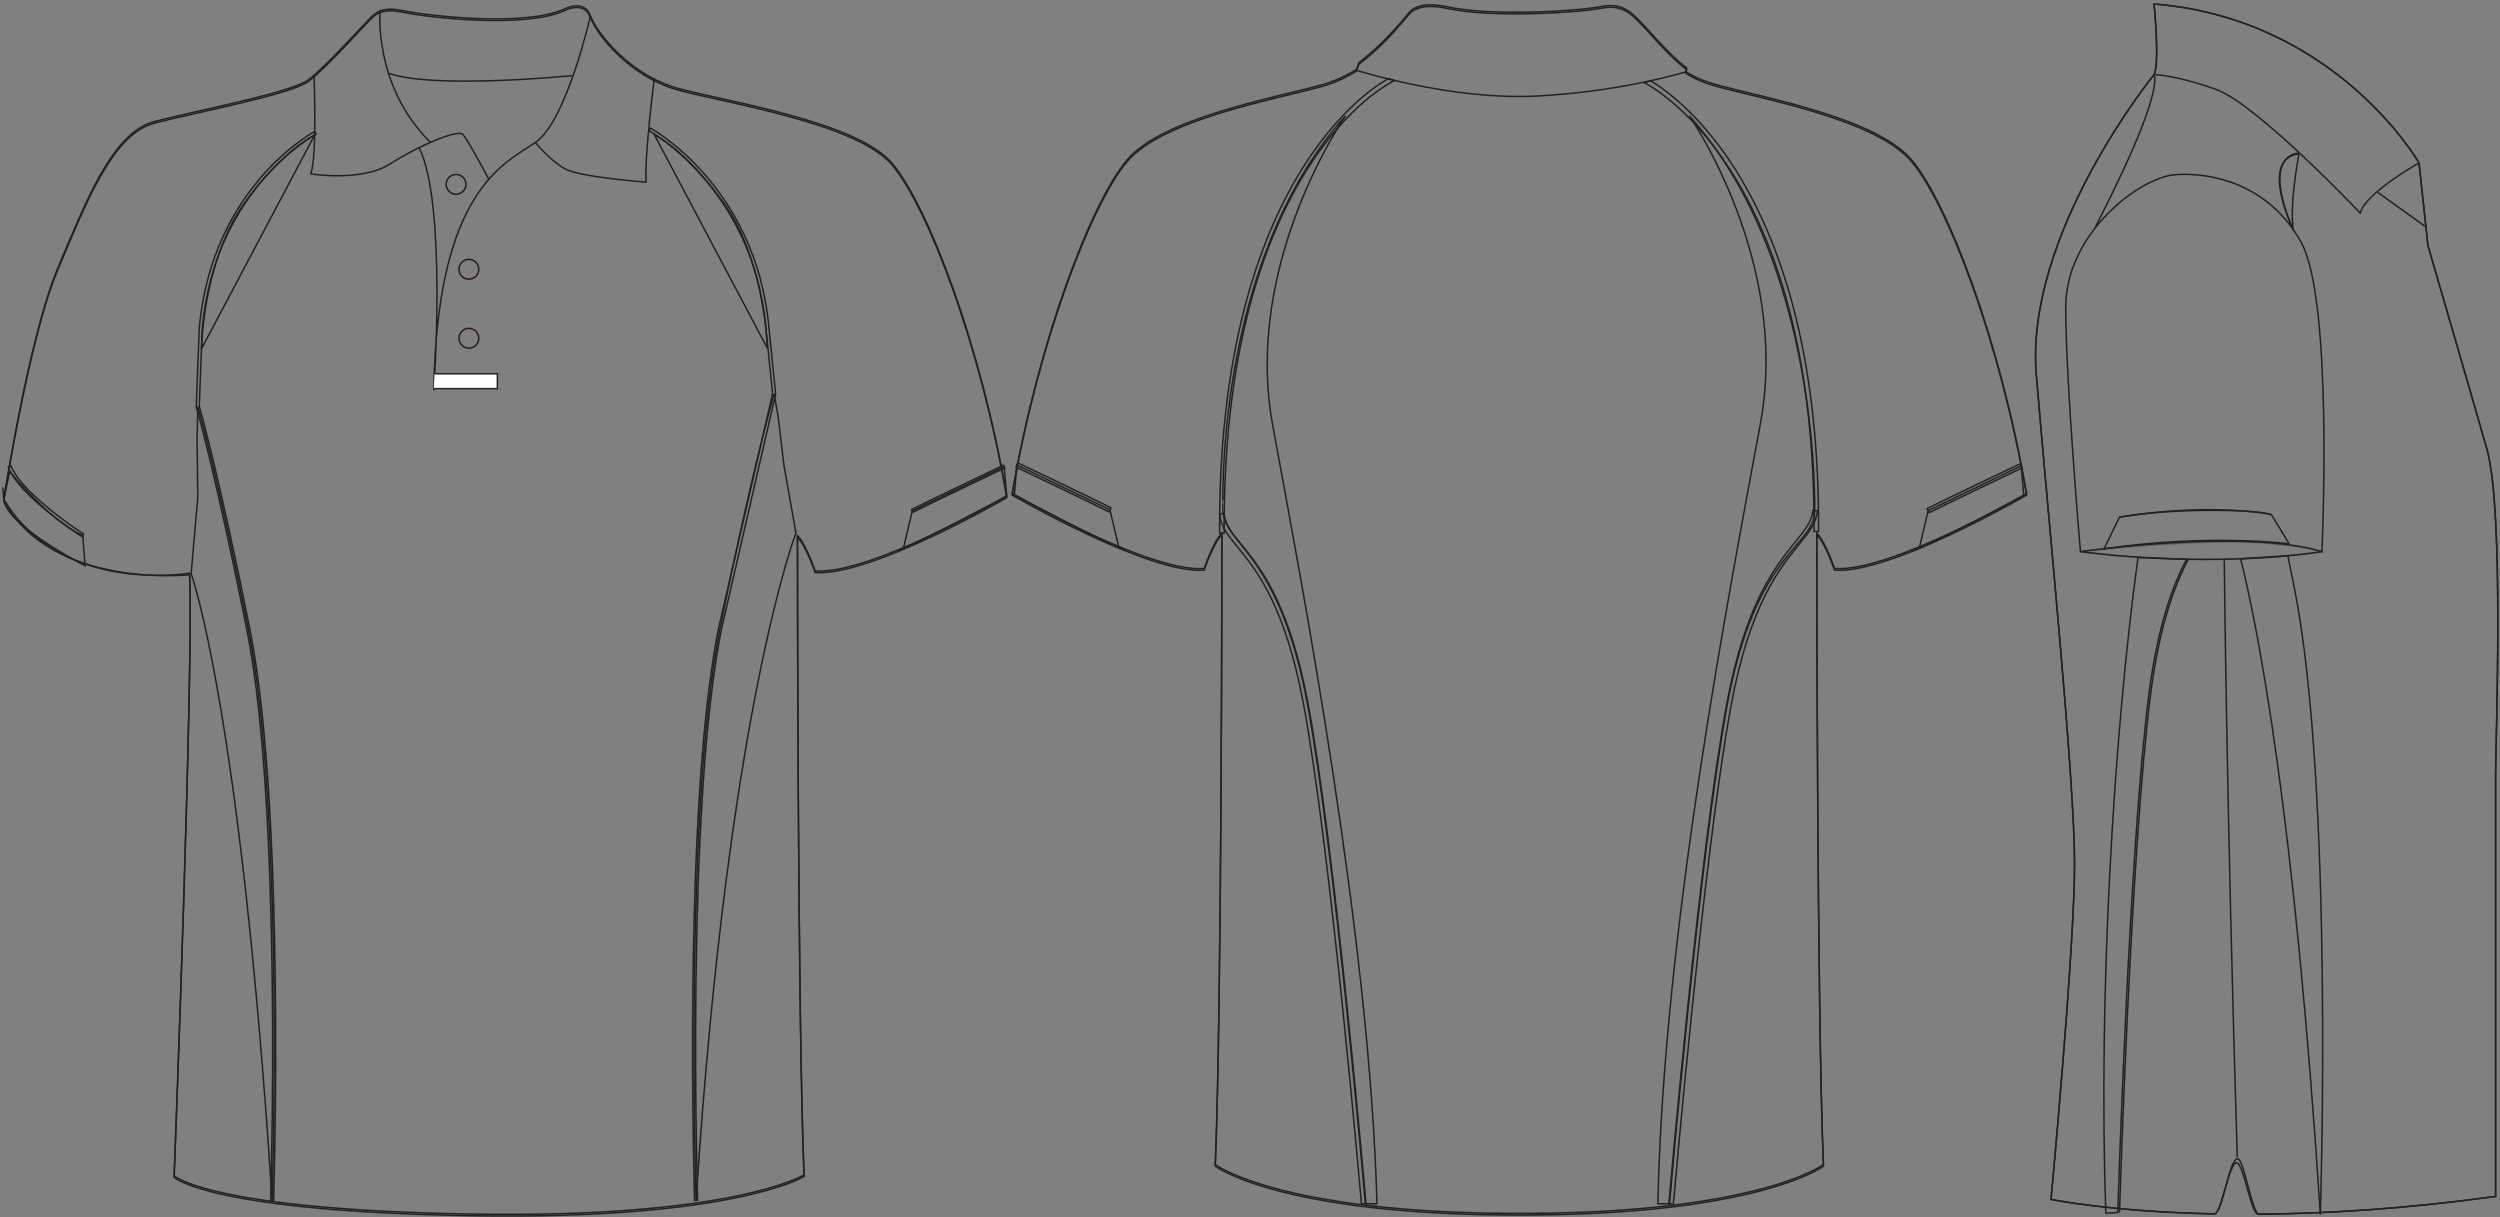 <?xml version="1.0" standalone="no"?> <!DOCTYPE svg PUBLIC "-//W3C//DTD SVG 1.1//EN"  "http://www.w3.org/Graphics/SVG/1.1/DTD/svg11.dtd"> <!-- Created with svg_stack (http://github.com/astraw/svg_stack) --> <svg xmlns:sodipodi="http://sodipodi.sourceforge.net/DTD/sodipodi-0.dtd" xmlns:xlink="http://www.w3.org/1999/xlink" xmlns="http://www.w3.org/2000/svg" version="1.1" width="1652.599" height="804.731"><rect width="100%" height="100%" fill="#808080" stroke="none"/>   <defs/>   <g id="id0:id0" transform="matrix(1.0,0,0,1.0,0.0,1.952)"><path id="id0:primary" fill="rgba(0,0,0,0)" d="M125.303,377.987c0,0-90.705,9.761-122.82-48.79c0,0,16.53-107.005,35.457-152.142  c18.927-45.139,36.399-90.278,64.065-97.559c27.666-7.28,90.276-18.927,101.924-27.663c11.649-8.737,34.943-34.946,40.768-40.769  c5.825-5.825,10.195-7.286,24.754-4.37c14.56,2.914,77.171,10.194,103.38-1.455c0,0,13.104-7.282,17.473,4.367  c4.367,11.647,26.207,39.312,58.238,48.048c32.033,8.737,117.938,21.84,141.236,49.504c23.299,27.666,58.246,117.941,75.715,219.864  c0,0-90.273,52.417-126.676,49.502c0,0-5.826-17.47-11.652-23.295c0,0,0,317.714,4.367,422.548c0,0-46.59,28.828-219.855,25.914  c-173.273-2.913-196.57-25.334-196.57-25.334S128.215,434.777,125.303,377.987z" class="primary" stroke="#222222" stroke-width="1px"/> <g id="id0:secondary_1_" class="secondary"> 	<path fill="rgba(0,0,0,0)" d="M514.345,273.272l3.936,32.77l7.865,44.347c0,0-45.006,116.005-65.979,441.083   c0,0-8.334-257.178,15.732-377.512c20.971-104.862,35.824-155.546,35.824-155.546L514.345,273.272z" class="secondary" stroke="#222222" stroke-width="1px"/> 	<path fill="rgba(0,0,0,0)" d="M432.525,87.065l74.715,141.129c0,0-1.304-58.054-29.333-96.716   C452.567,96.523,432.525,87.065,432.525,87.065" class="secondary" stroke="#222222" stroke-width="1px"/> 	<path fill="rgba(0,0,0,0)" d="M130.287,287.692l0.436,39.323l-4.37,50.247c0,0,32.552,89.134,53.524,414.21   c0,0,8.335-257.178-15.729-377.512c-20.974-104.862-33.425-147.245-33.425-147.245L130.287,287.692z" class="secondary" stroke="#222222" stroke-width="1px"/> 	<path fill="rgba(0,0,0,0)" d="M207.892,87.508L133.18,228.637c0,0,0.809-58.337,28.837-96.999   C187.357,96.684,207.892,87.508,207.892,87.508" class="secondary" stroke="#222222" stroke-width="1px"/> 	<path fill="rgba(0,0,0,0)" d="M597.365,359.785l5.682-24.034l60.732-29.274l1.715,19.451c0,0-62.666,33.637-73.152,36.259" class="secondary" stroke="#222222" stroke-width="1px"/> 	<path fill="rgba(0,0,0,0)" d="M6.416,309.756c0,0,26.654,32.989,48.282,42.165l1.528,20.097c0,0-52.431-26.87-53.741-43.91   c-1.311-17.04,0,0,0,0L6.416,309.756" class="secondary" stroke="#222222" stroke-width="1px"/> 	<path fill="rgba(0,0,0,0)" stroke="#222222" stroke-width="1px" stroke-miterlimit="10" d="M378.47,48.01c0,0-92.278,9.283-121.762-1.638   " class="secondary"/> </g> <g id="id0:tertiary_1_" class="tertiary"> 	<path fill="rgba(0,0,0,0)" d="M459.167,791.505c-0.084-2.572-8.064-258.669,15.747-377.739l35.795-155.413l-4.351-42.654   c-4.042-48.163-24.851-81.272-41.596-100.569c-18.132-20.896-35.487-30.515-35.66-30.609l0.959-1.755   c0.177,0.097,17.847,9.889,36.212,31.053c16.94,19.522,37.991,53.012,42.076,101.695l4.383,42.965l-0.037,0.162l-35.826,155.546   c-23.761,118.817-15.787,374.683-15.704,377.254L459.167,791.505z" class="tertiary" stroke="#222222" stroke-width="1px"/> 	<path fill="rgba(0,0,0,0)" d="M603.528,336.628l-0.963-1.753c4.342-2.387,58.481-28.201,60.783-29.299l0.861,1.806   C663.646,307.65,607.821,334.269,603.528,336.628z" class="tertiary" stroke="#222222" stroke-width="1px"/> 	<path fill="rgba(0,0,0,0)" d="M54.156,352.761c-1.688-1.086-41.433-26.834-48.676-45.929l1.87-0.709   c7.011,18.485,47.48,44.694,47.888,44.957L54.156,352.761z" class="tertiary" stroke="#222222" stroke-width="1px"/> 	<path fill="rgba(0,0,0,0)" d="M180.873,791.505l-1.999-0.064c0.083-2.57,8.057-258.438-15.71-377.282   c-20.722-103.599-33.277-146.736-33.402-147.16l-0.046-0.157l1.976-51.283c4.088-48.727,24.604-81.623,41.096-100.646   c17.883-20.629,35.069-29.876,35.24-29.967l0.938,1.767c-0.168,0.09-17.083,9.203-34.727,29.58   c-16.271,18.791-36.515,51.287-40.552,99.389l-1.961,50.913c0.853,2.954,13.287,46.625,33.398,147.172   C188.937,532.836,180.956,788.932,180.873,791.505z" class="tertiary" stroke="#222222" stroke-width="1px"/> </g> <g id="id0:outline"> 	<path fill="rgba(0,0,0,0)" stroke="#222222" stroke-miterlimit="10" d="M523.166,296.448" stroke-width="1px"/> 	<path fill="rgba(0,0,0,0)" stroke="#222222" stroke-miterlimit="10" d="M116.878,296.448" stroke-width="1px"/> 	<path fill="rgba(0,0,0,0)" stroke="#222222" stroke-width="1px" stroke-miterlimit="10" d="M125.303,376.894c0,0-84.807,14.786-122.82-48.786   c0,0,16.53-107.008,35.457-152.145c18.927-45.14,36.399-90.278,64.065-97.558c27.666-7.281,90.276-18.927,101.924-27.664   c11.649-8.736,34.943-34.944,40.768-40.77c5.825-5.825,10.195-7.284,24.754-4.371c14.56,2.914,77.171,10.196,103.38-1.453   c0,0,13.104-7.282,17.473,4.366c4.367,11.647,26.207,39.312,58.238,48.049c32.033,8.736,117.938,21.839,141.236,49.504   c23.299,27.667,58.246,117.942,75.715,219.863c0,0-90.273,52.417-126.676,49.506c0,0-5.826-17.472-11.652-23.298   c0,0,0,317.714,4.367,422.548c0,0-46.59,28.828-219.855,25.914c-173.273-2.912-196.57-25.332-196.57-25.332   S128.215,433.688,125.303,376.894z"/> 	<path fill="rgba(0,0,0,0)" stroke="#222222" stroke-miterlimit="10" d="M207.566,47.463c0,0,2.184,54.603-2.184,65.522   c0,0,33.853,5.461,52.419-6.553c18.562-12.011,44.772-22.933,48.048-19.655c3.275,3.275,17.122,29.417,17.122,29.417" stroke-width="1px"/> 	<path fill="rgba(0,0,0,0)" stroke="#222222" stroke-miterlimit="10" d="M284.515,92.163c-37.937-37.54-33.266-87.288-33.266-87.288" stroke-width="1px"/> 	<path fill="rgba(0,0,0,0)" stroke="#222222" stroke-miterlimit="10" d="M390.302,8.512c0,0-15.658,69.531-36.402,83.725   c-20.748,14.196-64.975,31.669-67.16,163.806c0,0,8.852-123.277-9.713-160.406" stroke-width="1px"/> 	<path fill="rgba(0,0,0,0)" stroke="#222222" stroke-miterlimit="10" d="M432.525,49.648c0,0-6.555,51.327-5.461,68.799   c0,0-43.682-3.276-53.508-8.736c-9.83-5.461-19.658-17.473-19.658-17.473" stroke-width="1px"/> 	<polyline fill="#FFFFFF" stroke="#222222" stroke-miterlimit="10" points="286.713,254.95 328.783,254.95 328.783,245.123    287.285,245.123  "/> 	<path fill="rgba(0,0,0,0)" stroke="#222222" stroke-miterlimit="10" d="M526.798,351.701" stroke-width="1px"/> 	<circle fill="none" stroke="#231F20" stroke-miterlimit="10" cx="309.945" cy="221.647" r="6.547"/> 	<circle fill="none" stroke="#231F20" stroke-miterlimit="10" cx="309.945" cy="176.046" r="6.547"/> 	<circle fill="none" stroke="#231F20" stroke-miterlimit="10" cx="301.481" cy="119.899" r="6.548"/> </g> </g>   <g id="id1:id1" transform="matrix(1.0,0,0,1.0,669.789,0.728)"><path id="id1:primary" fill="rgba(0,0,0,0)" d="M315.228,802.302c173.662,2.921,220.357-32.104,220.357-32.104  c-4.378-105.075-4.378-417.38-4.378-417.38c5.84,5.836,11.68,23.35,11.68,23.35c36.483,2.914,126.965-49.618,126.965-49.618  c-17.512-102.154-52.532-192.636-75.889-220.362c-23.354-27.731-96.319-40.865-128.425-49.622c-8.26-2.25-14.015-4.583-20.796-8.748  l0.369-2.556c-11.672-8.757-24.812-24.807-30.648-30.646c-5.836-5.841-11.675-12.771-26.269-9.852  c-14.595,2.921-72.238,6.568-101.792,0c0,0-17.512-4.376-24.442,3.644c-5.409,6.263-17.089,20.924-32.837,32.844  c-1.876,1.42-0.824,4.105-2.911,5.388c-6.78,4.164-14.365,7.677-22.626,9.927C171.485,65.32,98.52,78.455,75.167,106.186  C51.814,133.912,16.79,224.394-0.723,326.548c0,0,90.482,52.532,126.964,49.618c0,0,5.84-17.514,11.68-23.351  c0,0,0,312.303-4.378,417.38c0,0,46.697,35.025,220.357,32.104" class="primary" stroke="#222222" stroke-width="1px"/> <g id="id1:secondary_1_" class="secondary"> 	<path fill="rgba(0,0,0,0)" d="M599.051,361.137l5.745-24.321l61.444-29.615l1.736,19.68c0,0-63.398,34.03-74.011,36.685" class="secondary" stroke="#222222" stroke-width="1px"/> 	<path fill="rgba(0,0,0,0)" d="M69.66,360.59l-5.745-24.32L2.47,306.654l-1.735,19.679c0,0,63.397,34.03,74.008,36.686" class="secondary" stroke="#222222" stroke-width="1px"/> 	<path fill="rgba(0,0,0,0)" d="M219.639,75.907c0,0-67.861,97.048-48.159,204.311c19.7,107.265,64.209,338.573,68.955,514.791h-7.662   c0,0-20.128-233.235-38.308-330.546c-18.607-99.602-53.633-103.979-55.821-126.966C138.645,337.497,132.078,173.319,219.639,75.907   z" class="secondary" stroke="#222222" stroke-width="1px"/> 	<path fill="rgba(0,0,0,0)" d="M446.941,75.907c0,0,66.756,95.586,47.055,202.849c-19.702,107.265-64.208,334.198-67.854,516.253h7.662   c0,0,20.129-233.237,38.309-330.546c18.606-99.602,55.455-102.885,57.645-125.871C529.759,338.593,534.504,173.319,446.941,75.907z   " class="secondary" stroke="#222222" stroke-width="1px"/> </g> <g id="id1:tertiary_1_" class="tertiary"> 	<g class="tertiary"> 		<path fill="rgba(0,0,0,0)" d="M605.518,338.132l-1.443-2.63c4.409-2.418,59.19-28.543,61.521-29.654l1.291,2.708    C666.316,308.828,609.852,335.754,605.518,338.132z" class="tertiary" stroke="#222222" stroke-width="1px"/> 	</g> 	<g class="tertiary"> 		<path fill="rgba(0,0,0,0)" d="M63.193,337.585c-4.333-2.381-60.797-29.306-61.367-29.578l1.291-2.708    c2.33,1.111,57.113,27.234,61.521,29.657L63.193,337.585z" class="tertiary" stroke="#222222" stroke-width="1px"/> 	</g> 	<g class="tertiary"> 		<path fill="rgba(0,0,0,0)" d="M230.185,795.139c-0.201-2.332-20.331-234.274-38.288-330.399c-12.218-65.407-31.091-88.505-43.58-103.79    c-6.447-7.891-11.105-13.591-11.892-21.849l2.986-0.284c0.7,7.35,4.889,12.476,11.229,20.235    c12.682,15.521,31.847,38.977,44.206,105.138c17.984,96.27,38.126,328.359,38.328,330.692L230.185,795.139z" class="tertiary" stroke="#222222" stroke-width="1px"/> 	</g> 	<g class="tertiary"> 		<path fill="rgba(0,0,0,0)" d="M436.396,795.139l-2.988-0.258c0.201-2.333,20.343-234.423,38.327-330.692    c12.356-66.143,32.159-90.565,45.263-106.726c6.345-7.826,10.93-13.479,11.63-20.836l2.986,0.284    c-0.786,8.258-5.61,14.207-12.286,22.441c-12.913,15.925-32.427,39.992-44.644,105.387    C456.728,560.864,436.598,792.807,436.396,795.139z" class="tertiary" stroke="#222222" stroke-width="1px"/> 	</g> 	<g class="tertiary"> 		<path fill="rgba(0,0,0,0)" d="M136.422,351.732c-0.335-55.721,5.303-106.171,16.759-149.949c9.176-35.07,22.087-65.967,38.373-91.833    c14.517-23.057,29.09-37.772,38.76-46.058c10.534-9.026,17.553-12.534,17.847-12.679l3.797,1.238    c-0.07,0.034-9.552,5.004-19.856,13.86c-9.512,8.174-23.853,22.699-38.154,45.469c-16.086,25.611-28.843,56.217-37.918,90.969    c-11.353,43.476-16.94,93.595-16.607,148.966L136.422,351.732z" class="tertiary" stroke="#222222" stroke-width="1px"/> 	</g> 	<g class="tertiary"> 		<path fill="rgba(0,0,0,0)" d="M532.354,350.641l-3-0.018c0.333-55.456-5.389-105.584-17.004-148.993    c-9.28-34.679-22.32-65.166-38.758-90.613c-27.904-43.196-56.199-56.97-56.481-57.104l4.044-1.217    c0.3,0.142,4.695,2.088,15.435,11.011c9.859,8.191,24.719,22.766,39.522,45.683c16.608,25.71,29.775,56.483,39.136,91.465    C526.933,244.522,532.688,294.917,532.354,350.641z" class="tertiary" stroke="#222222" stroke-width="1px"/> 	</g> </g> <g id="id1:outline"> 	<path fill="rgba(0,0,0,0)" stroke="#222222" stroke-width="1px" stroke-miterlimit="10" d="M315.228,801.209   c173.662,2.919,220.357-32.108,220.357-32.108c-4.378-105.074-4.378-417.375-4.378-417.375c5.84,5.836,11.68,23.347,11.68,23.347   c36.483,2.915,126.965-49.618,126.965-49.618C652.34,223.3,617.319,132.818,593.963,105.091   c-23.354-27.729-96.319-40.864-128.425-49.62c-8.26-2.249-14.015-4.584-20.796-8.747l0.369-2.558   c-11.672-8.756-24.812-24.806-30.648-30.646c-5.836-5.841-11.675-12.772-26.269-9.851c-14.595,2.919-72.238,6.567-101.792,0   c0,0-17.512-4.379-24.442,3.644c-5.409,6.264-17.089,20.924-32.837,32.844c-1.876,1.419-0.824,4.104-2.911,5.386   c-6.78,4.165-14.365,7.679-22.626,9.928c-32.102,8.756-105.067,21.891-128.42,49.62C51.814,132.817,16.79,223.299-0.723,325.453   c0,0,90.482,52.532,126.964,49.618c0,0,5.84-17.512,11.68-23.347c0,0,0,312.301-4.378,417.375c0,0,46.697,35.027,220.357,32.108"/> 	<path fill="rgba(0,0,0,0)" stroke="#222222" stroke-miterlimit="10" d="M226.215,45.542c0,0,62.748,20.15,119.663,17.229   c56.915-2.916,98.865-16.049,98.865-16.049" stroke-width="1px"/> </g> </g>   <g id="id2:id2" transform="matrix(1.0,0,0,1.0,1342.488,0.0)"><path id="id2:primary" fill="rgba(0,0,0,0)" d="M81.428,2.632c0,0,3.893,38.921,0,46.711c0,0-85.638,105.102-77.843,198.521  c7.782,93.422,25.295,266.648,25.295,323.089c0,56.439-15.571,221.885-15.571,221.885s38.642,8.135,107.923,9.594  c4.769,0.104,9.684-33.82,14.74-33.785c4.658,0.023,9.436,34.02,14.333,33.984c43.424-0.314,96.201-3.354,156.895-11.75  c0,0,0-254.963,0-278.32c0-23.355,5.846-175.168-5.838-216.035c-11.67-40.872-38.922-134.299-38.922-134.299l-5.851-54.494  C256.595,107.733,202.103,12.363,81.428,2.632z" class="primary" stroke="#222222" stroke-width="1px"/> <g id="id2:secondary_1_" class="secondary"> 	<path fill="rgba(0,0,0,0)" d="M138.671,369.421c11.221,44.886,35.492,167.08,52.681,433.549c0,0,9.162-282.6-17.283-414.823   c-1.435-7.173-2.833-14.081-4.193-20.728L138.671,369.421z" class="secondary" stroke="#222222" stroke-width="1px"/> 	<path fill="rgba(0,0,0,0)" d="M70.817,368.534C54.204,489.777,44.613,661.922,49.536,801.967l7.914-0.436   c0,0,7.49-242.111,20.717-343.684c5.714-43.867,15.415-70.386,24.793-88.18L70.817,368.534z" class="secondary" stroke="#222222" stroke-width="1px"/> 	<path fill="rgba(0,0,0,0)" d="M48.378,362.829l10.193-20.95c0,0,23.217-4.531,61.156-4.531s39.638,3.398,39.638,3.398l11.325,18.685   C170.688,359.432,116.327,352.637,48.378,362.829z" class="secondary" stroke="#222222" stroke-width="1px"/> 	<path fill="rgba(0,0,0,0)" d="M177.2,101.789c0,0-6.512,33.408-3.68,50.396C173.521,152.185,151.24,104.277,177.2,101.789z" class="secondary" stroke="#222222" stroke-width="1px"/> </g> <g id="id2:tertiary_1_" class="tertiary"> 	<path fill="rgba(0,0,0,0)" stroke="#222222" stroke-width="1px" stroke-miterlimit="10" d="M58.584,801.471c0,0,7.485-242.111,20.717-343.684   c5.705-43.81,15.387-70.316,24.752-88.11" class="tertiary"/> 	<path fill="rgba(0,0,0,0)" stroke="#222222" stroke-width="1px" stroke-miterlimit="10" d="M177.2,101.221c0,0-25.16,0-5.328,47.113" class="tertiary"/> 	<path fill="rgba(0,0,0,0)" stroke="#222222" stroke-width="1px" stroke-miterlimit="10" d="M81.787,50.258   c2.406,17.325-26.845,75.768-39.071,99.661" class="tertiary"/> 	<path fill="rgba(0,0,0,0)" stroke="#222222" stroke-width="1px" stroke-miterlimit="10" d="M58.57,341.879c0,0,52.319-9.761,100.412-1.903" class="tertiary"/> </g> <g id="id2:outline"> 	<path opacity="0.3" enable-background="new    " d="M32.885,364.667c0,0,48.137-5.416,89.033-6.367   c43.36-1.009,70.582,6.367,70.582,6.367S110.954,375.983,32.885,364.667z" fill="rgba(0,0,0,0)" stroke="#222222" stroke-width="1px"/> 	<path fill="rgba(0,0,0,0)" stroke="#222222" stroke-width="1px" d="M81.428,2.632c0,0,3.893,38.921,0,46.711   c0,0-85.638,105.102-77.843,198.521c7.782,93.422,25.295,266.648,25.295,323.089c0,56.439-15.571,221.885-15.571,221.885   s38.646,8.131,107.932,9.594c5.472,0.119,9.626-36.457,15.479-36.43c4.07,0.018,9.737,36.656,13.983,36.619   c43.349-0.328,95.989-3.371,156.498-11.742c0,0,0-254.963,0-278.32c0-23.355,5.846-175.167-5.838-216.034   c-11.671-40.872-38.923-134.299-38.923-134.299l-5.85-54.494C256.595,107.733,202.103,12.363,81.428,2.632z"/> 	<path fill="rgba(0,0,0,0)" stroke="#222222" d="M256.595,107.733c0,0-35.037,19.465-38.92,33.083c0,0-68.116-72.008-95.375-81.744   c-27.251-9.729-40.872-9.729-40.872-9.729" stroke-width="1px"/> 	<path fill="rgba(0,0,0,0)" stroke="#222222" d="M32.775,364.644c0,0,108.99-15.573,159.604,0c0,0,7.776-165.434-13.635-204.364   c-21.401-38.92-60.331-46.707-83.695-44.76c-23.349,1.942-72.011,38.925-72.011,87.583   C23.039,251.755,32.775,364.644,32.775,364.644z" stroke-width="1px"/> 	<path fill="rgba(0,0,0,0)" stroke="#222222" d="M192.379,364.644c0,0-66.176,11.679-159.604,0" stroke-width="1px"/> 	<line fill="none" stroke="#231F20" x1="229.356" y1="127.199" x2="260.493" y2="149.578"/> 	<path fill="rgba(0,0,0,0)" stroke="#222222" d="M127.844,370.376c0,0,1.509,162.333,8.586,394.775" stroke-width="1px"/> </g> </g> </svg>